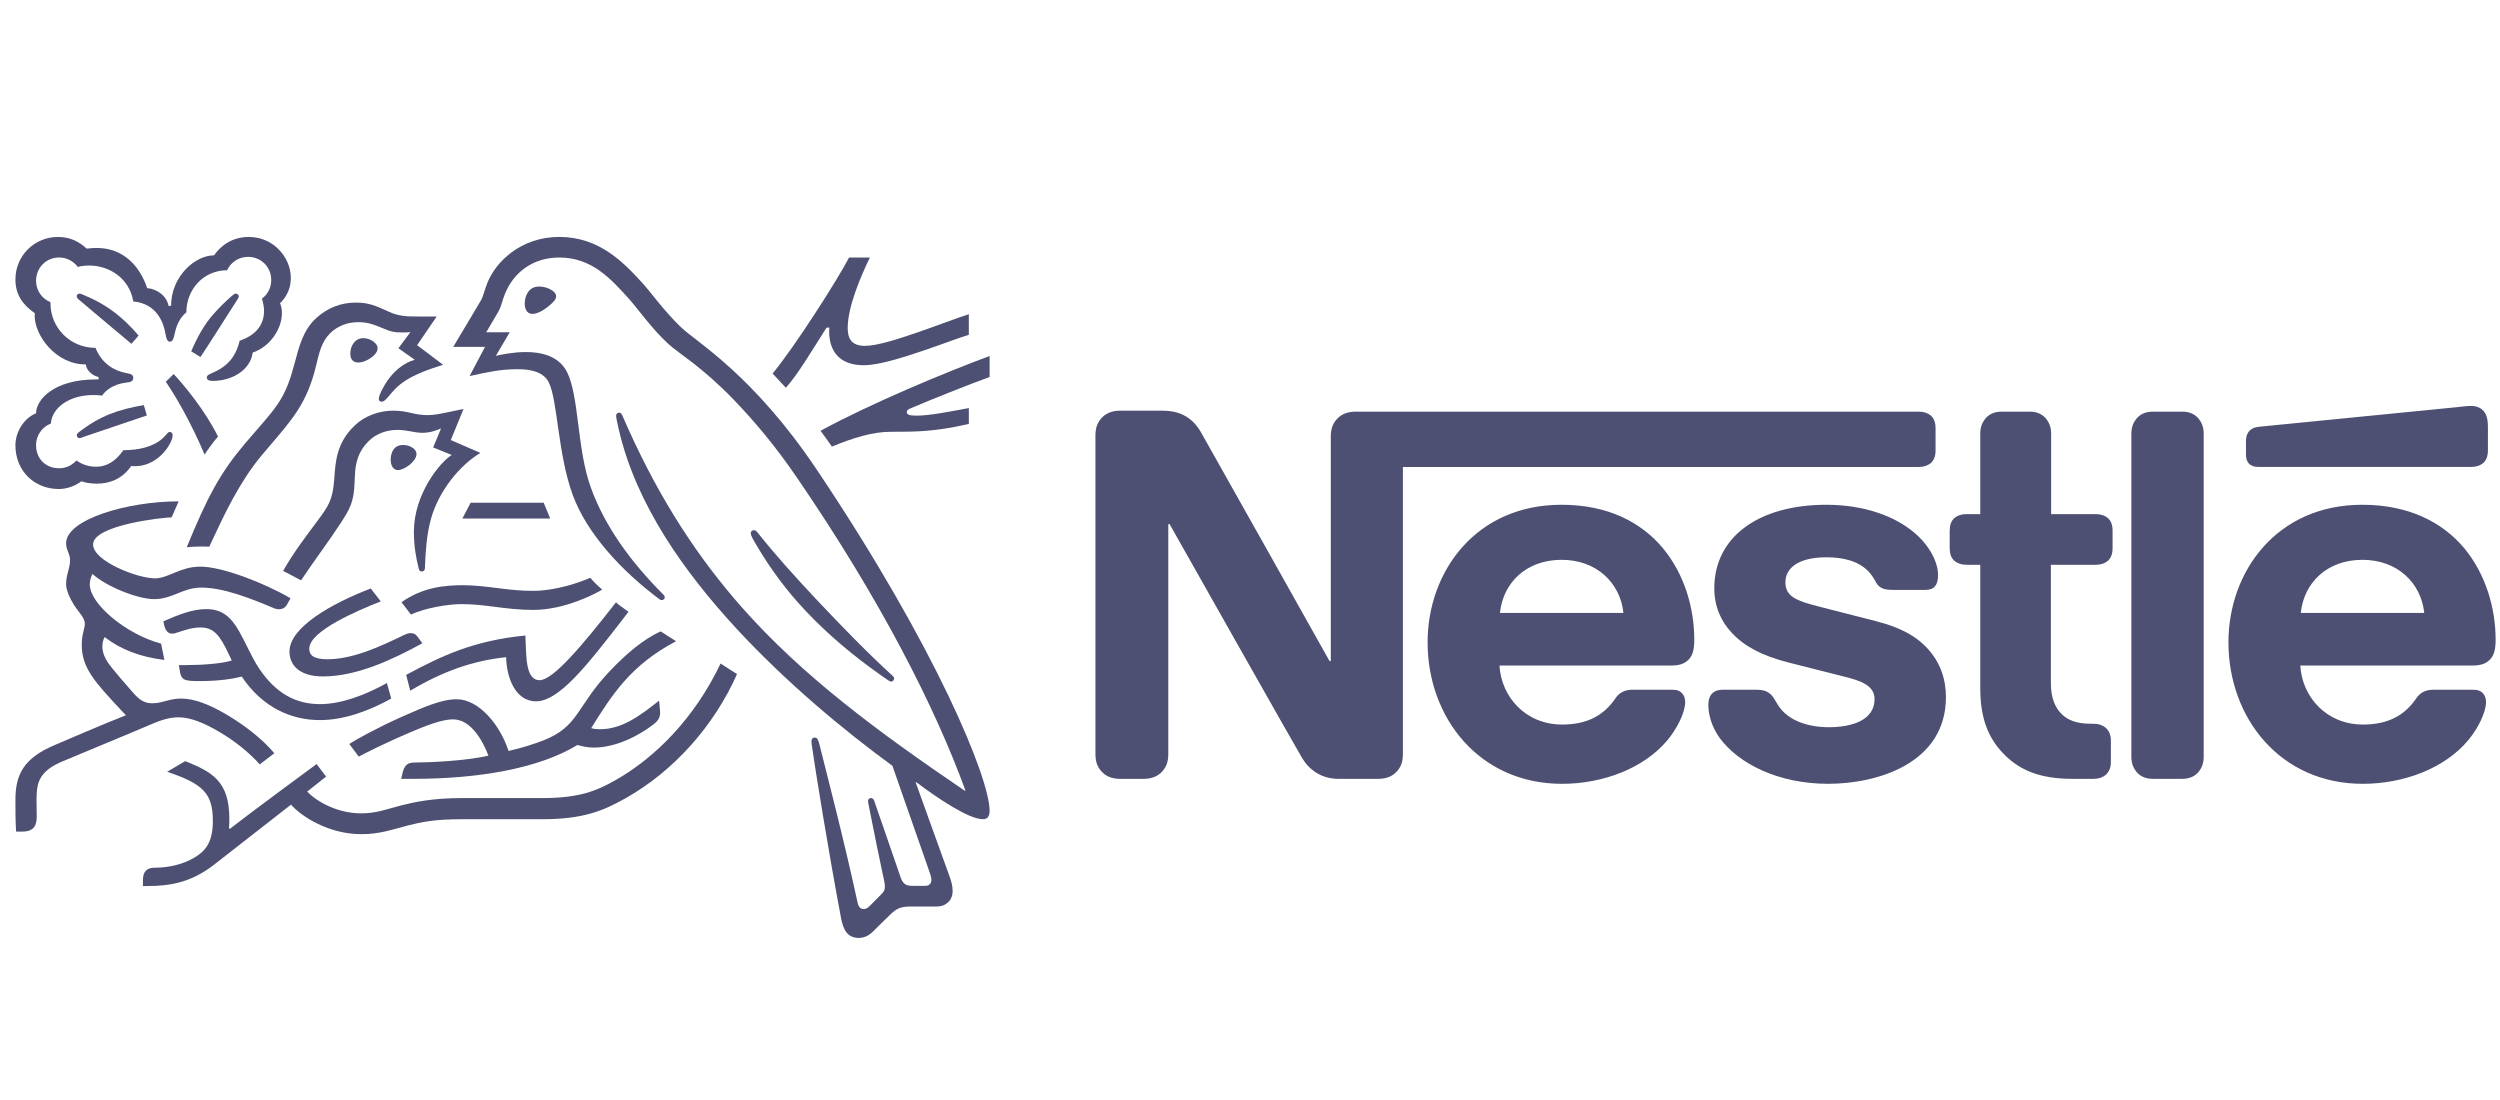 <?xml version="1.0" encoding="utf-8"?>
<!-- Generator: Adobe Illustrator 16.0.0, SVG Export Plug-In . SVG Version: 6.00 Build 0)  -->
<!DOCTYPE svg PUBLIC "-//W3C//DTD SVG 1.1//EN" "http://www.w3.org/Graphics/SVG/1.1/DTD/svg11.dtd">
<svg version="1.1" id="Capa_1" xmlns="http://www.w3.org/2000/svg" xmlns:xlink="http://www.w3.org/1999/xlink" x="0px" y="0px"
	 width="125px" height="55px" viewBox="0 0 125 55" enable-background="new 0 0 125 55" xml:space="preserve">
<g>
	<g id="g15904">
		<g id="g15910" transform="translate(500.675,698.212)">
			<path id="path15912" fill="#4D5072" d="M-433.864-677.222c-0.173,0.209-0.271,0.445-0.271,0.852v11.211h-0.063
				c0,0-6.136-10.94-6.432-11.446c-0.21-0.358-0.444-0.605-0.754-0.79c-0.308-0.173-0.628-0.284-1.246-0.284h-2.025
				c-0.47,0-0.766,0.16-0.977,0.408c-0.172,0.21-0.271,0.444-0.271,0.852v15.892c0,0.408,0.099,0.642,0.271,0.852
				c0.211,0.248,0.507,0.407,0.977,0.407h1.148c0.469,0,0.765-0.159,0.976-0.407c0.173-0.21,0.271-0.443,0.271-0.852v-11.483h0.063
				c0,0,6.37,11.285,6.63,11.704c0.357,0.593,0.963,1.038,1.828,1.038h1.963c0.468,0,0.766-0.159,0.975-0.407
				c0.174-0.21,0.271-0.443,0.271-0.852v-14.336h25.793c0.261,0,0.457-0.074,0.606-0.197c0.159-0.148,0.234-0.347,0.234-0.642
				v-1.087c0-0.297-0.075-0.495-0.234-0.643c-0.149-0.123-0.346-0.198-0.606-0.198h-28.15
				C-433.357-677.63-433.653-677.469-433.864-677.222 M-422.604-672.974c-4.283,0-6.691,3.346-6.691,6.878
				c0,3.766,2.581,7.075,6.717,7.075c2.062,0,4.086-0.779,5.247-2.149c0.506-0.592,0.914-1.421,0.914-1.927
				c0-0.171-0.038-0.32-0.136-0.43c-0.1-0.125-0.247-0.199-0.506-0.199h-1.988c-0.395,0-0.667,0.146-0.865,0.442
				c-0.581,0.854-1.42,1.299-2.654,1.299c-1.852,0-3.049-1.407-3.135-2.95h8.593c0.383,0,0.653-0.088,0.839-0.273
				c0.21-0.197,0.308-0.48,0.308-1.012c0-1.618-0.505-3.297-1.566-4.58C-418.614-672.098-420.269-672.974-422.604-672.974
				 M-409.355-672.974c-3.383,0-5.605,1.604-5.605,4.173c0,0.914,0.332,1.655,0.877,2.232c0.63,0.681,1.53,1.15,2.84,1.484
				l2.828,0.717c0.775,0.195,1.468,0.431,1.468,1.109c0,1.05-1.111,1.408-2.296,1.408c-0.581,0-1.186-0.11-1.68-0.358
				c-0.347-0.174-0.642-0.418-0.852-0.752c-0.187-0.285-0.246-0.494-0.532-0.655c-0.172-0.099-0.383-0.11-0.665-0.11h-1.531
				c-0.334,0-0.494,0.1-0.604,0.233c-0.113,0.136-0.15,0.334-0.15,0.532c0,0.493,0.174,1.11,0.58,1.666
				c0.938,1.26,2.902,2.273,5.408,2.273c2.471,0,5.891-1.026,5.891-4.336c0-0.852-0.248-1.578-0.705-2.172
				c-0.579-0.754-1.407-1.272-2.814-1.63l-2.803-0.717c-1.161-0.295-1.704-0.506-1.704-1.224c0-0.689,0.618-1.246,2.05-1.246
				c0.838,0,1.605,0.185,2.099,0.704c0.407,0.434,0.334,0.654,0.655,0.827c0.196,0.1,0.419,0.1,0.765,0.1h1.396
				c0.222,0,0.384-0.038,0.506-0.175c0.099-0.109,0.161-0.283,0.161-0.566c0-0.643-0.421-1.469-1.162-2.1
				C-405.922-672.408-407.479-672.974-409.355-672.974 M-401.662-672.506h-0.691c-0.259,0-0.457,0.074-0.604,0.196
				c-0.161,0.149-0.234,0.347-0.234,0.645v0.851c0,0.297,0.073,0.493,0.234,0.642c0.147,0.126,0.346,0.199,0.604,0.199h0.691v6.16
				c0,1.58,0.432,2.568,1.234,3.36c0.74,0.727,1.704,1.184,3.384,1.184h1.048c0.26,0,0.456-0.075,0.605-0.197
				c0.16-0.149,0.26-0.348,0.26-0.643v-1.074c0-0.297-0.1-0.493-0.26-0.643c-0.149-0.124-0.346-0.198-0.605-0.198h-0.147
				c-0.668,0-1.124-0.17-1.432-0.468c-0.37-0.347-0.556-0.876-0.556-1.567v-5.914h2.247c0.259,0,0.458-0.073,0.604-0.199
				c0.16-0.148,0.234-0.345,0.234-0.642v-0.851c0-0.298-0.074-0.495-0.234-0.645c-0.146-0.122-0.346-0.196-0.604-0.196h-2.234
				v-4.025c0-0.32-0.101-0.556-0.248-0.74c-0.186-0.223-0.445-0.359-0.826-0.359h-1.396c-0.385,0-0.643,0.136-0.828,0.359
				c-0.147,0.185-0.246,0.42-0.246,0.74V-672.506z M-394.107-660.368c0,0.32,0.099,0.554,0.247,0.74
				c0.185,0.222,0.445,0.358,0.827,0.358h1.47c0.383,0,0.642-0.137,0.827-0.358c0.147-0.187,0.246-0.42,0.246-0.74v-16.162
				c0-0.32-0.099-0.556-0.246-0.741c-0.186-0.223-0.444-0.359-0.827-0.359h-1.47c-0.382,0-0.643,0.136-0.827,0.359
				c-0.148,0.186-0.247,0.421-0.247,0.741V-660.368z M-425.678-667.566c0.16-1.52,1.321-2.655,3.087-2.655
				c1.729,0,2.926,1.136,3.087,2.655H-425.678z M-377.116-674.864c0.259,0,0.456-0.074,0.604-0.197
				c0.16-0.148,0.233-0.347,0.233-0.642v-1.149c0-0.445-0.084-0.667-0.233-0.828c-0.135-0.148-0.357-0.235-0.604-0.235
				c-0.198,0-0.396,0.025-0.729,0.063l-9.854,0.975c-0.283,0.025-0.419,0.111-0.518,0.222c-0.11,0.124-0.16,0.285-0.16,0.507v0.642
				c0,0.247,0.05,0.357,0.135,0.458c0.11,0.123,0.273,0.184,0.494,0.184H-377.116L-377.116-674.864z M-382.562-672.974
				c-4.285,0-6.691,3.346-6.691,6.878c0,3.766,2.579,7.075,6.716,7.075c2.063,0,4.086-0.779,5.247-2.149
				c0.506-0.592,0.914-1.421,0.914-1.927c0-0.171-0.037-0.32-0.136-0.43c-0.099-0.125-0.249-0.199-0.507-0.199h-1.986
				c-0.396,0-0.668,0.146-0.865,0.442c-0.581,0.854-1.419,1.299-2.656,1.299c-1.85,0-3.049-1.407-3.134-2.95h8.616
				c0.384,0,0.655-0.088,0.84-0.273c0.21-0.197,0.31-0.48,0.31-1.012c0-1.618-0.508-3.297-1.567-4.58
				C-378.55-672.098-380.228-672.974-382.562-672.974 M-385.636-667.566c0.16-1.52,1.32-2.655,3.085-2.655
				c1.73,0,2.927,1.136,3.088,2.655H-385.636z"/>
		</g>
		<g id="g15914" transform="translate(471,695.347)">
			<path id="path15916" fill="#4D5072" d="M-430.153-671.852c-3.196-4.768-6.004-6.374-6.794-7.129
				c-0.868-0.835-1.529-1.779-1.95-2.234c-0.936-1.023-2.148-2.286-4.141-2.286c-1.925,0-3.196,1.254-3.609,2.337
				c-0.119,0.31-0.214,0.687-0.3,0.824c-0.188,0.31-1.04,1.762-1.392,2.337h1.59l-0.773,1.46c0.903-0.198,1.546-0.344,2.406-0.344
				c0.764,0,1.313,0.181,1.555,0.661c0.447,0.895,0.447,3.599,1.202,5.637c0.705,1.914,2.424,3.787,4.356,5.223
				c0.026,0.016,0.052,0.023,0.086,0.023c0.094,0,0.154-0.067,0.154-0.136c0-0.052-0.018-0.087-0.06-0.129
				c-1.616-1.616-2.929-3.402-3.634-5.359c-0.698-1.908-0.584-4.589-1.194-5.783c-0.405-0.79-1.262-0.995-2.054-0.995
				c-0.635,0-1.228,0.128-1.502,0.188l0.694-1.178h-1.176c0.249-0.437,0.506-0.84,0.636-1.082c0.112-0.206,0.155-0.464,0.292-0.816
				c0.447-1.125,1.435-1.838,2.724-1.838c1.615,0,2.56,1.039,3.496,2.079c0.429,0.481,1.134,1.487,1.95,2.234
				c0.558,0.515,1.624,1.091,3.264,2.783c0.946,0.98,2.046,2.251,3.204,3.953c4.15,6.072,6.873,11.425,8.395,15.601l-0.026,0.016
				c-4.355-2.954-8.127-5.746-11.168-9.191c-2.156-2.448-4.028-5.282-5.662-8.9c-0.112-0.24-0.206-0.463-0.309-0.696
				c-0.042-0.094-0.086-0.121-0.155-0.121c-0.085,0-0.146,0.062-0.146,0.146c0,0.095,0.043,0.301,0.138,0.714
				c0.868,3.745,3.273,7.104,5.841,9.896c2.561,2.775,5.455,5.162,7.835,6.9l1.855,5.308c0.044,0.128,0.095,0.266,0.095,0.394
				c0,0.096-0.027,0.172-0.085,0.223c-0.052,0.055-0.121,0.078-0.275,0.078h-0.558c-0.241,0-0.336-0.034-0.421-0.103
				c-0.086-0.069-0.146-0.172-0.189-0.29c-0.163-0.501-1.142-3.293-1.331-3.858c-0.036-0.103-0.095-0.139-0.164-0.139
				c-0.086,0-0.146,0.069-0.146,0.146c0,0.071,0.026,0.146,0.069,0.387c0.249,1.272,0.541,2.699,0.661,3.241
				c0.052,0.247,0.112,0.479,0.112,0.652c0,0.152-0.035,0.241-0.163,0.368l-0.576,0.585c-0.137,0.137-0.215,0.171-0.327,0.171
				c-0.138,0-0.25-0.094-0.301-0.335c-0.653-3.05-1.641-6.827-1.899-7.878c-0.06-0.23-0.103-0.361-0.241-0.361
				c-0.12,0-0.163,0.088-0.163,0.189c0,0.076,0.017,0.172,0.025,0.239c0.154,1.085,0.783,5.029,1.46,8.628
				c0.121,0.616,0.353,0.961,0.885,0.961c0.241,0,0.472-0.094,0.687-0.3c0.353-0.354,0.455-0.449,0.877-0.861
				c0.299-0.291,0.505-0.41,1.021-0.41h1.27c0.302,0,0.464-0.077,0.612-0.216c0.136-0.128,0.222-0.309,0.222-0.568
				c0-0.265-0.068-0.478-0.163-0.746c-0.326-0.876-1.375-3.84-1.684-4.673l0.025-0.017c1.074,0.815,2.637,1.854,3.326,1.854
				c0.214,0,0.344-0.096,0.344-0.429C-421.518-656.398-424.147-662.9-430.153-671.852"/>
		</g>
		<g id="g15918" transform="translate(437.293,706.757)">
			<path id="path15920" fill="#4D5072" d="M-425.937-693.244c0.18-0.396,0.575-0.67,1.047-0.67c0.644,0,1.159,0.499,1.159,1.16
				c0,0.386-0.181,0.722-0.463,0.927c0.06,0.224,0.103,0.421,0.103,0.61c0,0.721-0.429,1.229-1.22,1.496
				c-0.103,0.437-0.292,0.832-0.602,1.125c-0.516,0.498-1.039,0.498-1.039,0.704c0,0.113,0.078,0.181,0.292,0.181
				c0.953,0,1.889-0.532,2.001-1.417c0.911-0.309,1.461-1.229,1.461-1.958c0-0.189-0.018-0.353-0.095-0.506
				c0.25-0.242,0.542-0.654,0.542-1.265c0-0.532-0.233-1.073-0.645-1.468c-0.36-0.353-0.868-0.584-1.46-0.584
				c-0.86,0-1.417,0.465-1.736,0.919c-0.937,0-2.147,1.04-2.147,2.526h-0.129c-0.086-0.515-0.618-0.86-1.065-0.885
				c-0.361-1.082-1.176-2.01-2.518-2.01c-0.153,0-0.343,0.009-0.506,0.034c-0.395-0.361-0.833-0.584-1.443-0.584
				c-1.168,0-2.122,0.937-2.122,2.122c0,0.739,0.335,1.247,0.972,1.693c0,0-0.009,0.094-0.009,0.137c0,0.946,1.03,2.423,2.56,2.423
				c0,0.241,0.301,0.568,0.636,0.627v0.121h-0.13c-2.104,0-2.997,1.014-2.997,1.692c-0.628,0.258-1.032,0.954-1.032,1.598
				c0,1.279,0.937,2.19,2.174,2.19c0.412,0,0.833-0.163,1.125-0.387c0.214,0.077,0.49,0.119,0.772,0.119
				c0.594,0,1.256-0.206,1.719-0.884c0.069,0.009,0.129,0.009,0.198,0.009c0.756,0,1.409-0.499,1.752-1.151
				c0.085-0.163,0.12-0.292,0.12-0.387c0-0.093-0.042-0.171-0.137-0.171c-0.12,0-0.138,0.112-0.353,0.31
				c-0.48,0.439-1.22,0.601-1.976,0.601c-0.37,0.542-0.824,0.826-1.348,0.826c-0.387,0-0.687-0.104-0.997-0.311
				c-0.25,0.275-0.559,0.387-0.86,0.387c-0.678,0-1.158-0.473-1.158-1.16c0-0.481,0.308-0.91,0.738-1.074
				c0.078-0.851,0.988-1.426,2.122-1.426c0.146,0,0.292,0.009,0.447,0.026c0.172-0.274,0.583-0.567,1.168-0.644
				c0.121-0.017,0.214-0.025,0.283-0.06c0.069-0.035,0.104-0.103,0.104-0.181c0-0.068-0.026-0.128-0.094-0.17
				c-0.061-0.035-0.164-0.051-0.284-0.077c-0.542-0.104-1.186-0.438-1.512-1.254c-1.297,0-2.25-1.041-2.25-2.208v-0.077
				c-0.431-0.172-0.721-0.585-0.721-1.074c0-0.644,0.506-1.159,1.15-1.159c0.387,0,0.722,0.188,0.937,0.472
				c0.18-0.052,0.385-0.069,0.583-0.069c0.962,0,1.993,0.61,2.191,1.795c1.237,0.112,1.53,1.16,1.606,1.599
				c0.043,0.223,0.077,0.412,0.224,0.412c0.155,0,0.188-0.172,0.241-0.404c0.094-0.438,0.258-0.79,0.583-1.065
				C-427.974-692.273-427.132-693.244-425.937-693.244"/>
		</g>
		<g id="g15922" transform="translate(440.151,699.059)">
			<path id="path15924" fill="#4D5072" d="M-426.296-678.812c-0.403,0.576-0.695,0.86-1.615,1.942
				c-1.21,1.435-1.847,2.594-2.903,5.172c0.172-0.018,0.421-0.035,0.696-0.035c0.137,0,0.249,0,0.43,0.009l0.128-0.274
				c0.592-1.271,1.391-2.989,2.509-4.313l0.386-0.455c1.151-1.348,1.864-2.148,2.312-3.986c0.154-0.653,0.283-1.236,0.722-1.658
				c0.394-0.378,0.894-0.541,1.399-0.541c0.43,0,0.749,0.103,1.212,0.301c0.42,0.18,0.574,0.214,1.021,0.214
				c0.156,0,0.266-0.009,0.369-0.018l-0.601,0.807l0.816,0.576c-1.023,0.301-1.564,1.289-1.745,1.744
				c-0.034,0.096-0.05,0.155-0.05,0.215c0,0.07,0.034,0.138,0.137,0.138c0.111,0,0.198-0.086,0.343-0.257
				c0.499-0.602,0.894-1.015,2.731-1.59l-1.296-0.979l0.979-1.434h-0.919c-0.584,0-0.971-0.009-1.478-0.241
				c-0.687-0.318-1.039-0.455-1.648-0.455c-0.748,0-1.427,0.266-1.984,0.781c-0.645,0.592-0.843,1.384-1.075,2.251
				C-425.6-680.229-425.814-679.489-426.296-678.812"/>
		</g>
		<g id="g15926" transform="translate(442.409,692.373)">
			<path id="path15928" fill="#4D5072" d="M-426.578-666.274c-0.489,0.66-1.16,1.528-1.675,2.447
				c0.164,0.078,0.706,0.372,0.895,0.474c0.592-0.895,1.417-1.994,1.958-2.826c0.489-0.756,0.687-1.083,0.722-2.097
				c0.009-0.172,0.009-0.336,0.025-0.498c0.042-0.523,0.181-1.057,0.68-1.546c0.369-0.37,0.901-0.558,1.434-0.558
				c0.516,0,0.815,0.146,1.262,0.146c0.318,0,0.55-0.078,0.756-0.155l0.164-0.06l-0.396,0.946l0.928,0.377
				c-0.593,0.369-1.89,1.959-1.89,3.84c0,0.68,0.103,1.306,0.249,1.863c0.018,0.062,0.052,0.121,0.146,0.121
				c0.086,0,0.146-0.051,0.155-0.146l0.009-0.196c0.025-0.576,0.068-1.486,0.3-2.303c0.386-1.374,1.426-2.663,2.466-3.282
				l-1.479-0.644l0.636-1.555l-0.695,0.146c-0.421,0.084-0.73,0.163-1.1,0.163c-0.241,0-0.516-0.033-0.843-0.112
				c-0.249-0.06-0.515-0.111-0.892-0.111c-0.679,0-1.409,0.257-1.908,0.739c-0.912,0.868-0.963,1.805-1.022,2.637
				C-425.77-667.357-425.977-667.082-426.578-666.274"/>
		</g>
		<g id="g15930" transform="translate(467.603,691.774)">
			<path id="path15932" fill="#4D5072" d="M-429.728-665.152c-0.061-0.076-0.112-0.112-0.18-0.112c-0.104,0-0.155,0.069-0.155,0.146
				c0,0.121,0.085,0.268,0.3,0.63c0.653,1.106,1.46,2.224,2.457,3.273c1.073,1.141,2.336,2.206,3.686,3.159l0.421,0.292
				c0.06,0.044,0.103,0.069,0.155,0.069c0.085,0,0.146-0.085,0.146-0.154c0-0.042-0.017-0.087-0.069-0.13
				c-1.254-1.142-2.603-2.533-3.865-3.874C-427.821-662.909-428.836-664.026-429.728-665.152"/>
		</g>
		<g id="g15934" transform="translate(436.007,696.221)">
			<path id="path15936" fill="#4D5072" d="M-425.777-673.491c0.129-0.214,0.516-0.739,0.671-0.902
				c-0.662-1.339-1.744-2.62-2.217-3.127l-0.395,0.388C-427.262-676.471-426.499-675.192-425.777-673.491"/>
		</g>
		<g id="g15938" transform="translate(428.81,705.087)">
			<path id="path15940" fill="#4D5072" d="M-424.877-690.114c-0.078-0.069-0.095-0.111-0.095-0.164c0-0.059,0.043-0.128,0.138-0.128
				c0.034,0,0.068,0.01,0.111,0.026c0.635,0.257,1.177,0.558,1.659,0.928c0.403,0.309,0.798,0.688,1.184,1.143l-0.359,0.413
				C-422.686-688.268-424.13-689.478-424.877-690.114"/>
		</g>
		<g id="g15942" transform="translate(435.772,701.798)">
			<path id="path15944" fill="#4D5072" d="M-425.748-683.947l-0.463-0.284c0.3-0.712,0.669-1.366,1.107-1.856
				c0.31-0.352,0.603-0.635,0.928-0.919c0.077-0.059,0.12-0.111,0.197-0.111c0.086,0,0.146,0.069,0.146,0.137
				c0,0.035-0.017,0.077-0.051,0.129C-424.406-686.034-425.429-684.419-425.748-683.947"/>
		</g>
		<g id="g15946" transform="translate(429.115,697.243)">
			<path id="path15948" fill="#4D5072" d="M-424.915-675.406c-0.111,0.044-0.163,0.069-0.222,0.069
				c-0.095,0-0.138-0.078-0.138-0.138c0-0.059,0.025-0.093,0.086-0.145c1.056-0.825,1.985-1.151,3.265-1.367l0.153,0.516
				L-424.915-675.406z"/>
		</g>
		<g id="g15950" transform="translate(454.299,704.861)">
			<path id="path15952" fill="#4D5072" d="M-428.064-689.69c0-0.302,0.155-0.844,0.713-0.844c0.189,0,0.37,0.044,0.515,0.113
				c0.207,0.094,0.345,0.231,0.345,0.377c0,0.155-0.155,0.311-0.387,0.5c-0.24,0.196-0.55,0.377-0.799,0.377
				C-427.978-689.166-428.064-689.45-428.064-689.69"/>
		</g>
		<g id="g15954" transform="translate(444.333,701.995)">
			<path id="path15956" fill="#4D5072" d="M-426.818-684.315c0-0.369,0.222-0.773,0.652-0.773c0.188,0,0.412,0.076,0.576,0.232
				c0.094,0.086,0.137,0.18,0.137,0.275c0,0.207-0.198,0.404-0.43,0.541c-0.179,0.103-0.369,0.172-0.531,0.172
				C-426.68-683.869-426.818-684.032-426.818-684.315"/>
		</g>
		<g id="g15958" transform="translate(446.641,695.937)">
			<path id="path15960" fill="#4D5072" d="M-427.107-672.957c0-0.085,0.009-0.188,0.044-0.292c0.068-0.224,0.213-0.438,0.575-0.438
				c0.164,0,0.343,0.043,0.49,0.147c0.13,0.086,0.181,0.197,0.181,0.31c0,0.369-0.619,0.798-0.928,0.798
				C-426.969-672.432-427.107-672.648-427.107-672.957"/>
		</g>
		<g id="g15962" transform="translate(442.772,683.546)">
			<path id="path15964" fill="#4D5072" d="M-426.622-649.724c-1.16,0-1.676-0.55-1.676-1.246c0-1.222,2.139-2.414,4.063-3.152
				l0.5,0.644c-1.186,0.472-3.573,1.486-3.573,2.363c0,0.308,0.181,0.532,0.901,0.532c1.254,0,2.604-0.61,3.849-1.22
				c0.095-0.044,0.206-0.087,0.31-0.087c0.163,0,0.266,0.051,0.386,0.224l0.207,0.283
				C-423.108-650.583-424.922-649.724-426.622-649.724"/>
		</g>
		<g id="g15966" transform="translate(446.425,683.173)">
			<path id="path15968" fill="#4D5072" d="M-427.08-649.023c-1.133,0.633-2.311,1.056-3.35,1.056c-1.161,0-2.191-0.501-3.05-1.798
				c-0.36-0.547-0.644-1.235-0.988-1.845c-0.412-0.721-0.858-1.108-1.641-1.108c-0.712,0-1.41,0.291-2.147,0.61l0.034,0.164
				c0.061,0.265,0.164,0.454,0.413,0.454c0.111,0,0.223-0.052,0.283-0.068c0.412-0.13,0.713-0.241,1.134-0.241
				c0.645,0,0.953,0.379,1.392,1.307l0.163,0.344c-0.447,0.153-1.495,0.23-2.277,0.23h-0.368l0.061,0.37
				c0.025,0.155,0.086,0.284,0.215,0.345c0.153,0.077,0.376,0.085,0.763,0.085c0.979,0,1.692-0.12,2.105-0.225
				c1.056,1.575,2.508,2.174,3.909,2.174c1.193,0,2.405-0.438,3.565-1.073L-427.08-649.023z"/>
		</g>
		<g id="g15970" transform="translate(447.76,682.731)">
			<path id="path15972" fill="#4D5072" d="M-427.246-648.197l-0.206-0.789c1.769-0.953,3.384-1.72,5.961-1.969
				c0.052,0.988-0.017,2.233,0.714,2.233c0.669,0,2.129-1.727,3.814-3.891c0.154,0.146,0.403,0.301,0.627,0.472l-0.43,0.56
				c-1.642,2.11-3.042,3.916-4.193,3.916c-1.073,0-1.478-1.263-1.494-2.206C-424.093-649.707-425.639-649.158-427.246-648.197"/>
		</g>
		<g id="g15974" transform="translate(473.74,702.437)">
			<path id="path15976" fill="#4D5072" d="M-430.495-685.144c-0.67,0-0.86-0.369-0.86-0.893c0-1.083,0.679-2.638,1.109-3.523h-1.041
				c-0.541,1.048-2.672,4.406-3.823,5.799l0.663,0.712c0.617-0.688,1.297-1.854,2.035-3.007h0.138c0,0.062-0.008,0.129-0.008,0.189
				c0,0.971,0.498,1.692,1.727,1.692c0.755,0,1.941-0.378,3.058-0.756c0.927-0.316,1.778-0.644,2.198-0.763v-1.032
				c-0.48,0.147-1.46,0.524-2.474,0.877C-428.837-685.479-429.885-685.144-430.495-685.144"/>
		</g>
		<g id="g15978" transform="translate(476.361,698.873)">
			<path id="path15980" fill="#4D5072" d="M-430.823-678.461c1.031-0.438,2.878-1.177,3.943-1.563v-1.049
				c-2.139,0.792-5.894,2.346-8.454,3.739c0.069,0.085,0.517,0.712,0.568,0.79c1.082-0.446,2.053-0.739,2.929-0.739
				c1.229,0,2.234,0,3.918-0.395v-0.791c-0.944,0.172-1.95,0.378-2.603,0.378c-0.388,0-0.499-0.051-0.499-0.18
				C-431.021-678.349-430.969-678.401-430.823-678.461"/>
		</g>
	</g>
	<g id="g15982" transform="matrix(2.103,0,0,-2.103,3.246,510)">
		<path id="path15984" fill="#4D5072" d="M9.646,230.558l-0.196-0.376h2.088l-0.155,0.376H9.646z"/>
	</g>
	<g id="g15988">
		<g id="g15994" transform="translate(433.13,687.964)">
			<path id="path15996" fill="#4D5072" d="M-425.417-658.008c0.464,0,0.842-0.154,1.204-0.301c0.343-0.138,0.686-0.275,1.15-0.275
				c1.1,0,2.457,0.532,3.651,1.039c0.069,0.026,0.146,0.044,0.223,0.044c0.19,0,0.336-0.087,0.429-0.267l0.155-0.284
				c-1.314-0.765-3.41-1.58-4.502-1.58c-0.497,0-0.859,0.13-1.202,0.266c-0.387,0.156-0.722,0.32-1.075,0.32
				c-0.867,0-3.092-0.861-3.092-1.693c0-0.98,3.539-1.357,3.927-1.357l0.351-0.8c-2.567,0-5.627,0.902-5.627,2.096
				c0,0.345,0.198,0.516,0.198,0.833c0,0.43-0.198,0.723-0.198,1.205c0,0.316,0.189,0.72,0.412,1.073
				c0.241,0.369,0.524,0.609,0.524,0.918c0,0.232-0.154,0.507-0.154,1.048c0,1.16,0.662,1.865,1.949,3.248l0.259,0.274
				c-1.065,0.413-3.05,1.273-3.514,1.469c-1.606,0.671-2.01,1.487-2.01,2.775c0,0.497,0,1.065,0.034,1.572h0.309
				c0.645,0,0.722-0.387,0.722-0.754c0-0.252-0.009-0.534-0.009-0.844c0.009-0.712,0.036-1.35,1.185-1.865
				c0.466-0.205,2.742-1.133,4.434-1.854c0.498-0.217,0.962-0.396,1.477-0.396c0.576,0,1.237,0.249,2.063,0.74
				c0.696,0.41,1.426,0.97,2.002,1.613l0.729-0.558c-0.626-0.741-1.495-1.4-2.362-1.917c-0.868-0.516-1.64-0.817-2.294-0.817
				c-0.283,0-0.514,0.055-0.713,0.105c-0.231,0.061-0.446,0.13-0.721,0.13c-0.317,0-0.585-0.078-0.971-0.526
				c-0.146-0.162-1.074-1.219-1.271-1.527c-0.095-0.146-0.266-0.438-0.266-0.783c0-0.146,0.025-0.317,0.112-0.473
				c0.798,0.619,1.787,0.998,2.989,1.143l-0.164-0.815c-1.726-0.456-3.565-1.976-3.565-2.955c0-0.206,0.052-0.353,0.129-0.532
				C-427.84-658.653-426.268-658.008-425.417-658.008"/>
		</g>
		<g id="g15998" transform="translate(447.259,687.787)">
			<path id="path16000" fill="#4D5072" d="M-427.184-657.676c1.083-0.766,2.199-0.851,3.101-0.851c0.542,0,1.176,0.076,1.847,0.163
				c0.542,0.066,1.031,0.119,1.615,0.119c1.177,0,2.363-0.43,2.877-0.653c0.146,0.182,0.396,0.422,0.594,0.593
				c-0.25,0.155-1.83,1.014-3.444,1.014c-0.714,0-1.393-0.084-1.978-0.162c-0.515-0.068-1.073-0.129-1.615-0.129
				c-0.591,0-1.785,0.171-2.524,0.524L-427.184-657.676z"/>
		</g>
		<g id="g16002" transform="translate(465.492,684.282)">
			<path id="path16004" fill="#4D5072" d="M-429.464-651.105c-1.29,2.716-3.247,4.691-5.258,5.834
				c-0.954,0.54-1.813,0.893-3.668,0.893h-4.012c-1.435,0-2.336,0.19-3.041,0.369c-0.757,0.199-1.238,0.395-2.001,0.395
				c-1.135,0-2.183-0.558-2.689-1.089l0.945-0.748l-0.473-0.629c-0.274,0.198-3.633,2.68-4.339,3.241l-0.042-0.027
				c0.017-0.171,0.017-0.325,0.017-0.479c0-1.891-0.876-2.347-2.208-2.88l-0.902,0.533c1.83,0.611,2.285,1.101,2.285,2.466
				c0,1.082-0.386,1.512-0.945,1.838c-0.576,0.337-1.289,0.489-1.916,0.489c-0.267,0-0.386,0.054-0.48,0.147
				c-0.104,0.103-0.155,0.256-0.155,0.474v0.298h0.215c1.151,0,2.216-0.178,3.384-1.1l3.806-2.971
				c0.541,0.617,1.907,1.478,3.521,1.478c0.912,0,1.496-0.223,2.338-0.439c0.653-0.163,1.288-0.309,2.68-0.309h4.028
				c2.062,0,3.059-0.429,4.158-1.048c2.389-1.34,4.424-3.607,5.576-6.21C-428.94-650.771-429.223-650.942-429.464-651.105"/>
		</g>
		<g id="g16006" transform="translate(458.099,680.59)">
			<path id="path16008" fill="#4D5072" d="M-428.54-644.183c1.041-1.666,1.968-3.146,4.244-4.347
				c-0.24-0.146-0.583-0.369-0.764-0.49c-0.884,0.388-1.76,1.159-2.507,1.94c-1.719,1.788-1.565,2.817-3.377,3.516
				c-0.456,0.172-1.015,0.36-1.727,0.523c-0.421-1.299-1.478-2.586-2.595-2.586c-0.773,0-1.667,0.404-2.697,0.857
				c-1.211,0.535-2.319,1.146-2.671,1.377l0.473,0.634c0.361-0.197,1.399-0.712,2.439-1.158c0.902-0.387,1.718-0.705,2.268-0.705
				c0.885,0,1.46,1.006,1.779,1.813c-1.16,0.274-3.068,0.344-3.643,0.344c-0.267,0-0.362,0.043-0.456,0.121
				c-0.085,0.076-0.154,0.215-0.197,0.402l-0.069,0.294h0.617c3.214,0,6.248-0.507,8.196-1.693c0.276,0.079,0.517,0.13,0.825,0.13
				c1.117,0,2.269-0.61,2.991-1.17c0.256-0.197,0.317-0.378,0.317-0.575c0-0.095-0.009-0.182-0.018-0.266l-0.033-0.335
				c-1.032,0.816-1.891,1.428-2.956,1.428C-428.291-644.129-428.428-644.147-428.54-644.183"/>
		</g>
		<g id="g16010" transform="translate(430.062,650.269)">
		</g>
		<g id="g16014" transform="translate(439.074,650.195)">
		</g>
		<g id="g16018" transform="translate(447.474,650.195)">
		</g>
		<g id="g16022" transform="translate(458.094,650.356)">
		</g>
	</g>
</g>
</svg>
